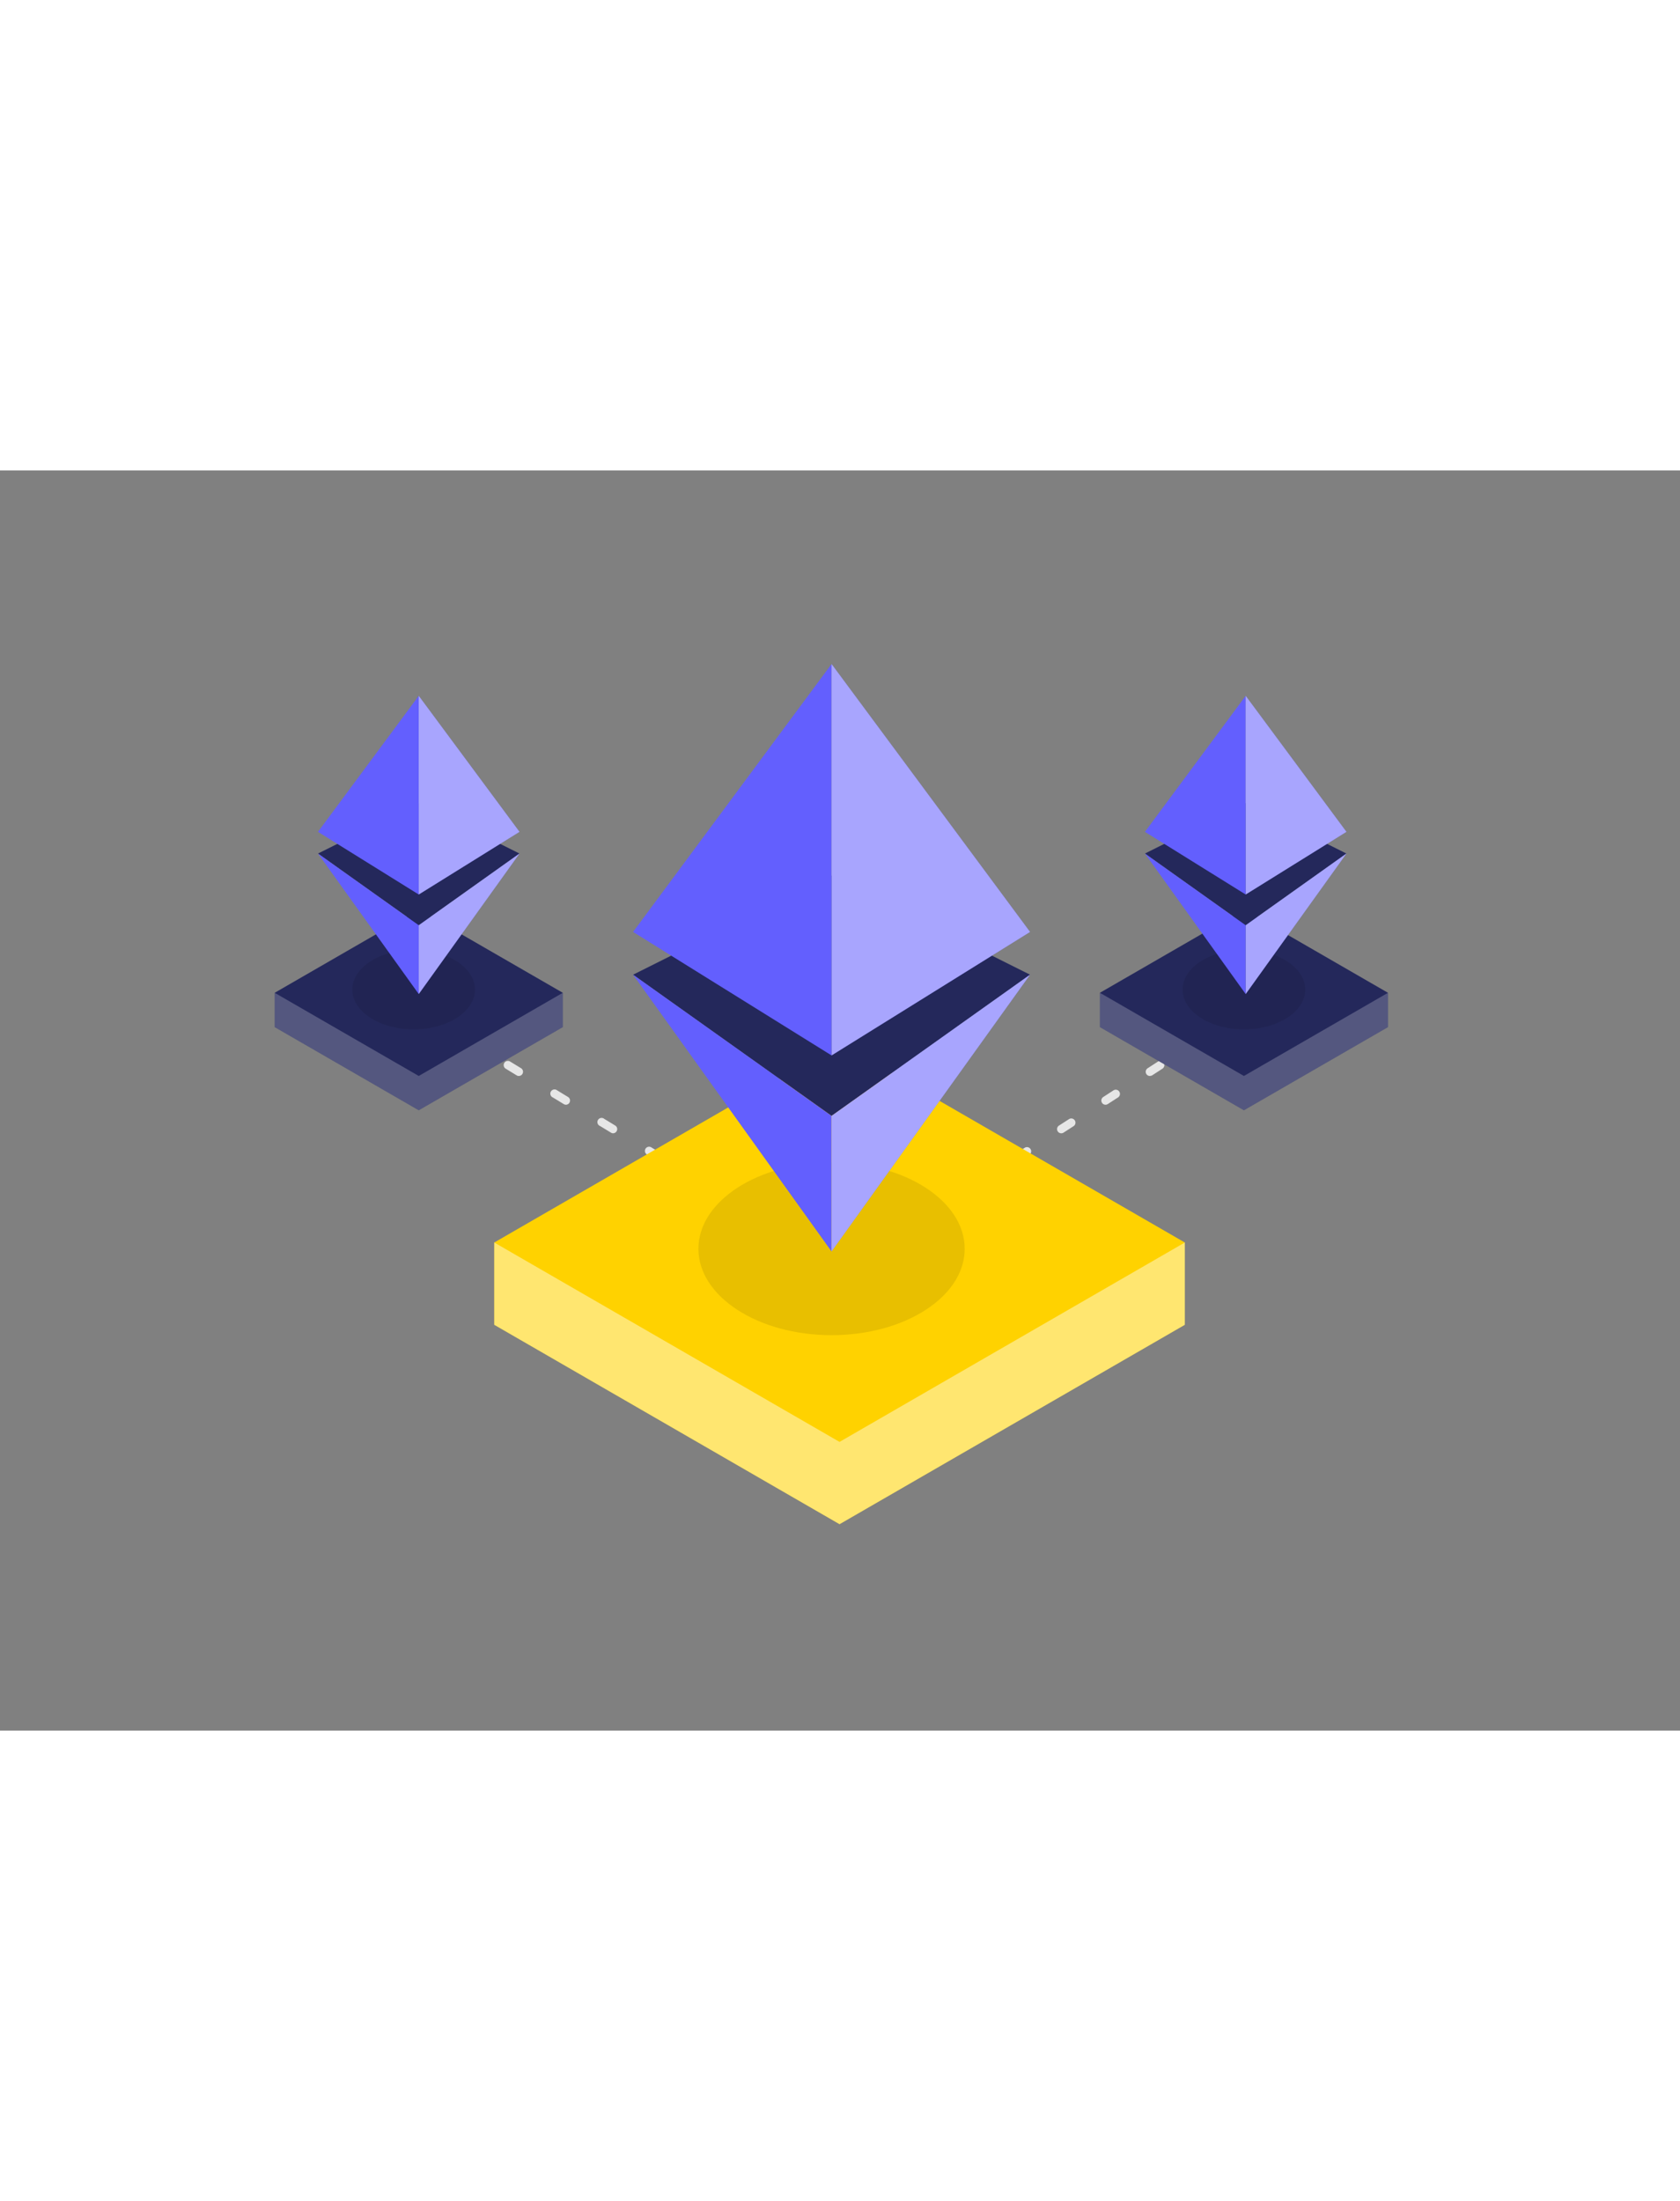 <svg id="Layer_1" data-name="Layer 1" xmlns="http://www.w3.org/2000/svg" viewBox="0 0 400 300" data-imageid="money-tree-8" imageName="Ethereum" class="illustrations_image" style="width: 229px;"><rect x="0" y="0" width="400" height="300" fill="#808080" stroke="none"/><path d="M101,130.42a1,1,0,0,1-.52-.15l-1.28-.78a1,1,0,0,1-.33-1.37,1,1,0,0,1,1.37-.34l1.28.78a1,1,0,0,1,.34,1.38A1,1,0,0,1,101,130.42Z" fill="#e6e6e6"/><path d="M191.07,185.18a1,1,0,0,1-.52-.14l-2.6-1.58a1,1,0,0,1-.33-1.38,1,1,0,0,1,1.37-.33l2.6,1.58a1,1,0,0,1,.33,1.37A1,1,0,0,1,191.07,185.18Zm-11.26-6.84a1,1,0,0,1-.52-.15l-2.6-1.58a1,1,0,0,1-.33-1.37,1,1,0,0,1,1.37-.34l2.6,1.58a1,1,0,0,1,.33,1.38A1,1,0,0,1,179.81,178.34Zm-11.26-6.85a1.07,1.07,0,0,1-.52-.14l-2.6-1.58a1,1,0,0,1-.33-1.38,1,1,0,0,1,1.37-.33l2.6,1.58a1,1,0,0,1-.52,1.85Zm-11.26-6.84a1,1,0,0,1-.52-.15l-2.6-1.58a1,1,0,1,1,1-1.71l2.6,1.58a1,1,0,0,1-.52,1.86ZM146,157.8a1,1,0,0,1-.52-.15l-2.6-1.58a1,1,0,1,1,1-1.7l2.6,1.58a1,1,0,0,1-.52,1.85ZM134.76,151a1,1,0,0,1-.51-.14l-2.6-1.58a1,1,0,1,1,1-1.71l2.59,1.58a1,1,0,0,1,.34,1.37A1,1,0,0,1,134.76,151Zm-11.26-6.84A1,1,0,0,1,123,144l-2.59-1.58a1,1,0,0,1-.34-1.37,1,1,0,0,1,1.38-.34l2.59,1.58a1,1,0,0,1-.52,1.86Zm-11.26-6.85a1,1,0,0,1-.52-.14l-2.59-1.58a1,1,0,1,1,1-1.71l2.6,1.58a1,1,0,0,1-.52,1.85Z" fill="#e6e6e6"/><path d="M201,191.23a.92.92,0,0,1-.51-.15l-1.29-.78a1,1,0,0,1-.33-1.37,1,1,0,0,1,1.37-.34l.75.46.73-.48a1,1,0,0,1,1.09,1.68l-1.26.82A1.1,1.1,0,0,1,201,191.23Z" fill="#e6e6e6"/><path d="M210.4,185.15a1,1,0,0,1-.54-1.84l2.43-1.57a1,1,0,1,1,1.09,1.68L210.94,185A1,1,0,0,1,210.4,185.15ZM221,178.32a1,1,0,0,1-.55-1.84l2.44-1.58a1,1,0,0,1,1.09,1.68l-2.44,1.58A1.09,1.09,0,0,1,221,178.32Zm10.56-6.84a1,1,0,0,1-.84-.46,1,1,0,0,1,.29-1.38l2.44-1.58a1,1,0,1,1,1.09,1.68l-2.44,1.58A1,1,0,0,1,231.53,171.48Zm10.56-6.84a1,1,0,0,1-.54-1.84l2.44-1.58a1,1,0,0,1,1.08,1.68l-2.43,1.58A1,1,0,0,1,242.09,164.64Zm10.57-6.84a1,1,0,0,1-.55-1.84l2.44-1.57a1,1,0,0,1,1.09,1.67l-2.44,1.58A1,1,0,0,1,252.66,157.8ZM263.22,151a1,1,0,0,1-.54-1.84l2.43-1.58a1,1,0,1,1,1.09,1.68l-2.44,1.58A1,1,0,0,1,263.22,151Zm10.57-6.84a1,1,0,0,1-.84-.46,1,1,0,0,1,.29-1.38l2.44-1.58a1,1,0,0,1,1.09,1.68L274.33,144A1,1,0,0,1,273.79,144.13Zm10.56-6.84a1,1,0,0,1-.54-1.84l2.43-1.58a1,1,0,1,1,1.09,1.68l-2.44,1.58A1,1,0,0,1,284.35,137.29Z" fill="#e6e6e6"/><path d="M294.91,130.45a1,1,0,0,1-.54-1.84l1.26-.81a1,1,0,0,1,1.09,1.68l-1.26.81A1,1,0,0,1,294.91,130.45Z" fill="#e6e6e6"/><polygon points="248.16 183.8 199.89 155.93 151.61 183.8 117.68 183.8 117.68 203.39 199.89 250.86 282.1 203.39 282.1 183.8 248.16 183.8" fill="#ffd200"/><polygon points="248.16 183.8 199.89 155.93 151.61 183.8 117.68 183.8 117.68 203.39 199.89 250.86 282.1 203.39 282.1 183.8 248.16 183.8" fill="#fff" opacity="0.44"/><polygon points="117.68 183.8 199.89 231.27 282.1 183.8 199.89 136.34 117.68 183.8" fill="#ffd200"/><polygon points="316.31 124.35 296.17 112.72 276.03 124.35 261.88 124.35 261.88 132.52 296.17 152.32 330.47 132.52 330.47 124.35 316.31 124.35" fill="#24285b"/><polygon points="316.31 124.35 296.17 112.72 276.03 124.35 261.88 124.35 261.88 132.52 296.17 152.32 330.47 132.52 330.47 124.35 316.31 124.35" fill="#fff" opacity="0.22"/><polygon points="261.88 124.35 296.17 144.15 330.47 124.35 296.17 104.55 261.88 124.35" fill="#24285b"/><polygon points="119.84 124.35 99.7 112.72 79.56 124.35 65.4 124.35 65.4 132.52 99.7 152.32 134 132.52 134 124.35 119.84 124.35" fill="#24285b"/><polygon points="119.84 124.35 99.7 112.72 79.56 124.35 65.4 124.35 65.4 132.52 99.7 152.32 134 132.52 134 124.35 119.84 124.35" fill="#fff" opacity="0.22"/><polygon points="65.4 124.35 99.7 144.15 134 124.35 99.7 104.55 65.4 124.35" fill="#24285b"/><ellipse cx="197.99" cy="185.3" rx="31.7" ry="20.56" opacity="0.09"/><ellipse cx="296.17" cy="123.59" rx="14.6" ry="9.47" opacity="0.09"/><ellipse cx="98.49" cy="123.59" rx="14.6" ry="9.47" opacity="0.09"/><polygon points="150.73 120.04 197.99 96.42 245.25 120.04 197.99 153.66 150.73 120.04" fill="#24285b"/><polygon points="150.73 109.86 197.99 139.26 197.99 46.08 150.73 109.86" fill="#635ffe" class="target-color"/><polygon points="245.25 109.86 197.99 139.26 197.99 46.08 245.25 109.86" fill="#635ffe" class="target-color"/><polygon points="245.25 109.86 197.99 139.26 197.99 46.08 245.25 109.86" fill="#fff" opacity="0.44"/><polygon points="150.73 120.04 197.99 153.66 197.99 185.94 150.73 120.04" fill="#635ffe" class="target-color"/><polygon points="245.25 120.04 197.99 153.66 197.99 185.94 245.25 120.04" fill="#635ffe" class="target-color"/><polygon points="245.25 120.04 197.99 153.66 197.99 185.94 245.25 120.04" fill="#fff" opacity="0.44"/><polygon points="272.6 91.2 296.59 79.2 320.58 91.2 296.59 108.27 272.6 91.2" fill="#24285b"/><polygon points="272.6 86.03 296.59 100.95 296.59 53.65 272.6 86.03" fill="#635ffe" class="target-color"/><polygon points="320.58 86.03 296.59 100.95 296.59 53.65 320.58 86.03" fill="#635ffe" class="target-color"/><polygon points="320.58 86.03 296.59 100.95 296.59 53.65 320.58 86.03" fill="#fff" opacity="0.44"/><polygon points="272.6 91.2 296.59 108.27 296.59 124.65 272.6 91.2" fill="#635ffe" class="target-color"/><polygon points="320.58 91.2 296.59 108.27 296.59 124.65 320.58 91.2" fill="#635ffe" class="target-color"/><polygon points="320.58 91.2 296.59 108.27 296.59 124.65 320.58 91.2" fill="#fff" opacity="0.44"/><polygon points="75.71 91.2 99.7 79.2 123.69 91.2 99.7 108.27 75.71 91.2" fill="#24285b"/><polygon points="75.71 86.03 99.7 100.95 99.7 53.65 75.71 86.03" fill="#635ffe" class="target-color"/><polygon points="123.69 86.03 99.7 100.95 99.7 53.65 123.69 86.03" fill="#635ffe" class="target-color"/><polygon points="123.69 86.03 99.7 100.95 99.7 53.65 123.69 86.03" fill="#fff" opacity="0.44"/><polygon points="75.71 91.2 99.7 108.27 99.7 124.65 75.71 91.2" fill="#635ffe" class="target-color"/><polygon points="123.69 91.2 99.7 108.27 99.7 124.65 123.69 91.2" fill="#635ffe" class="target-color"/><polygon points="123.69 91.2 99.7 108.27 99.7 124.65 123.69 91.2" fill="#fff" opacity="0.44"/></svg>